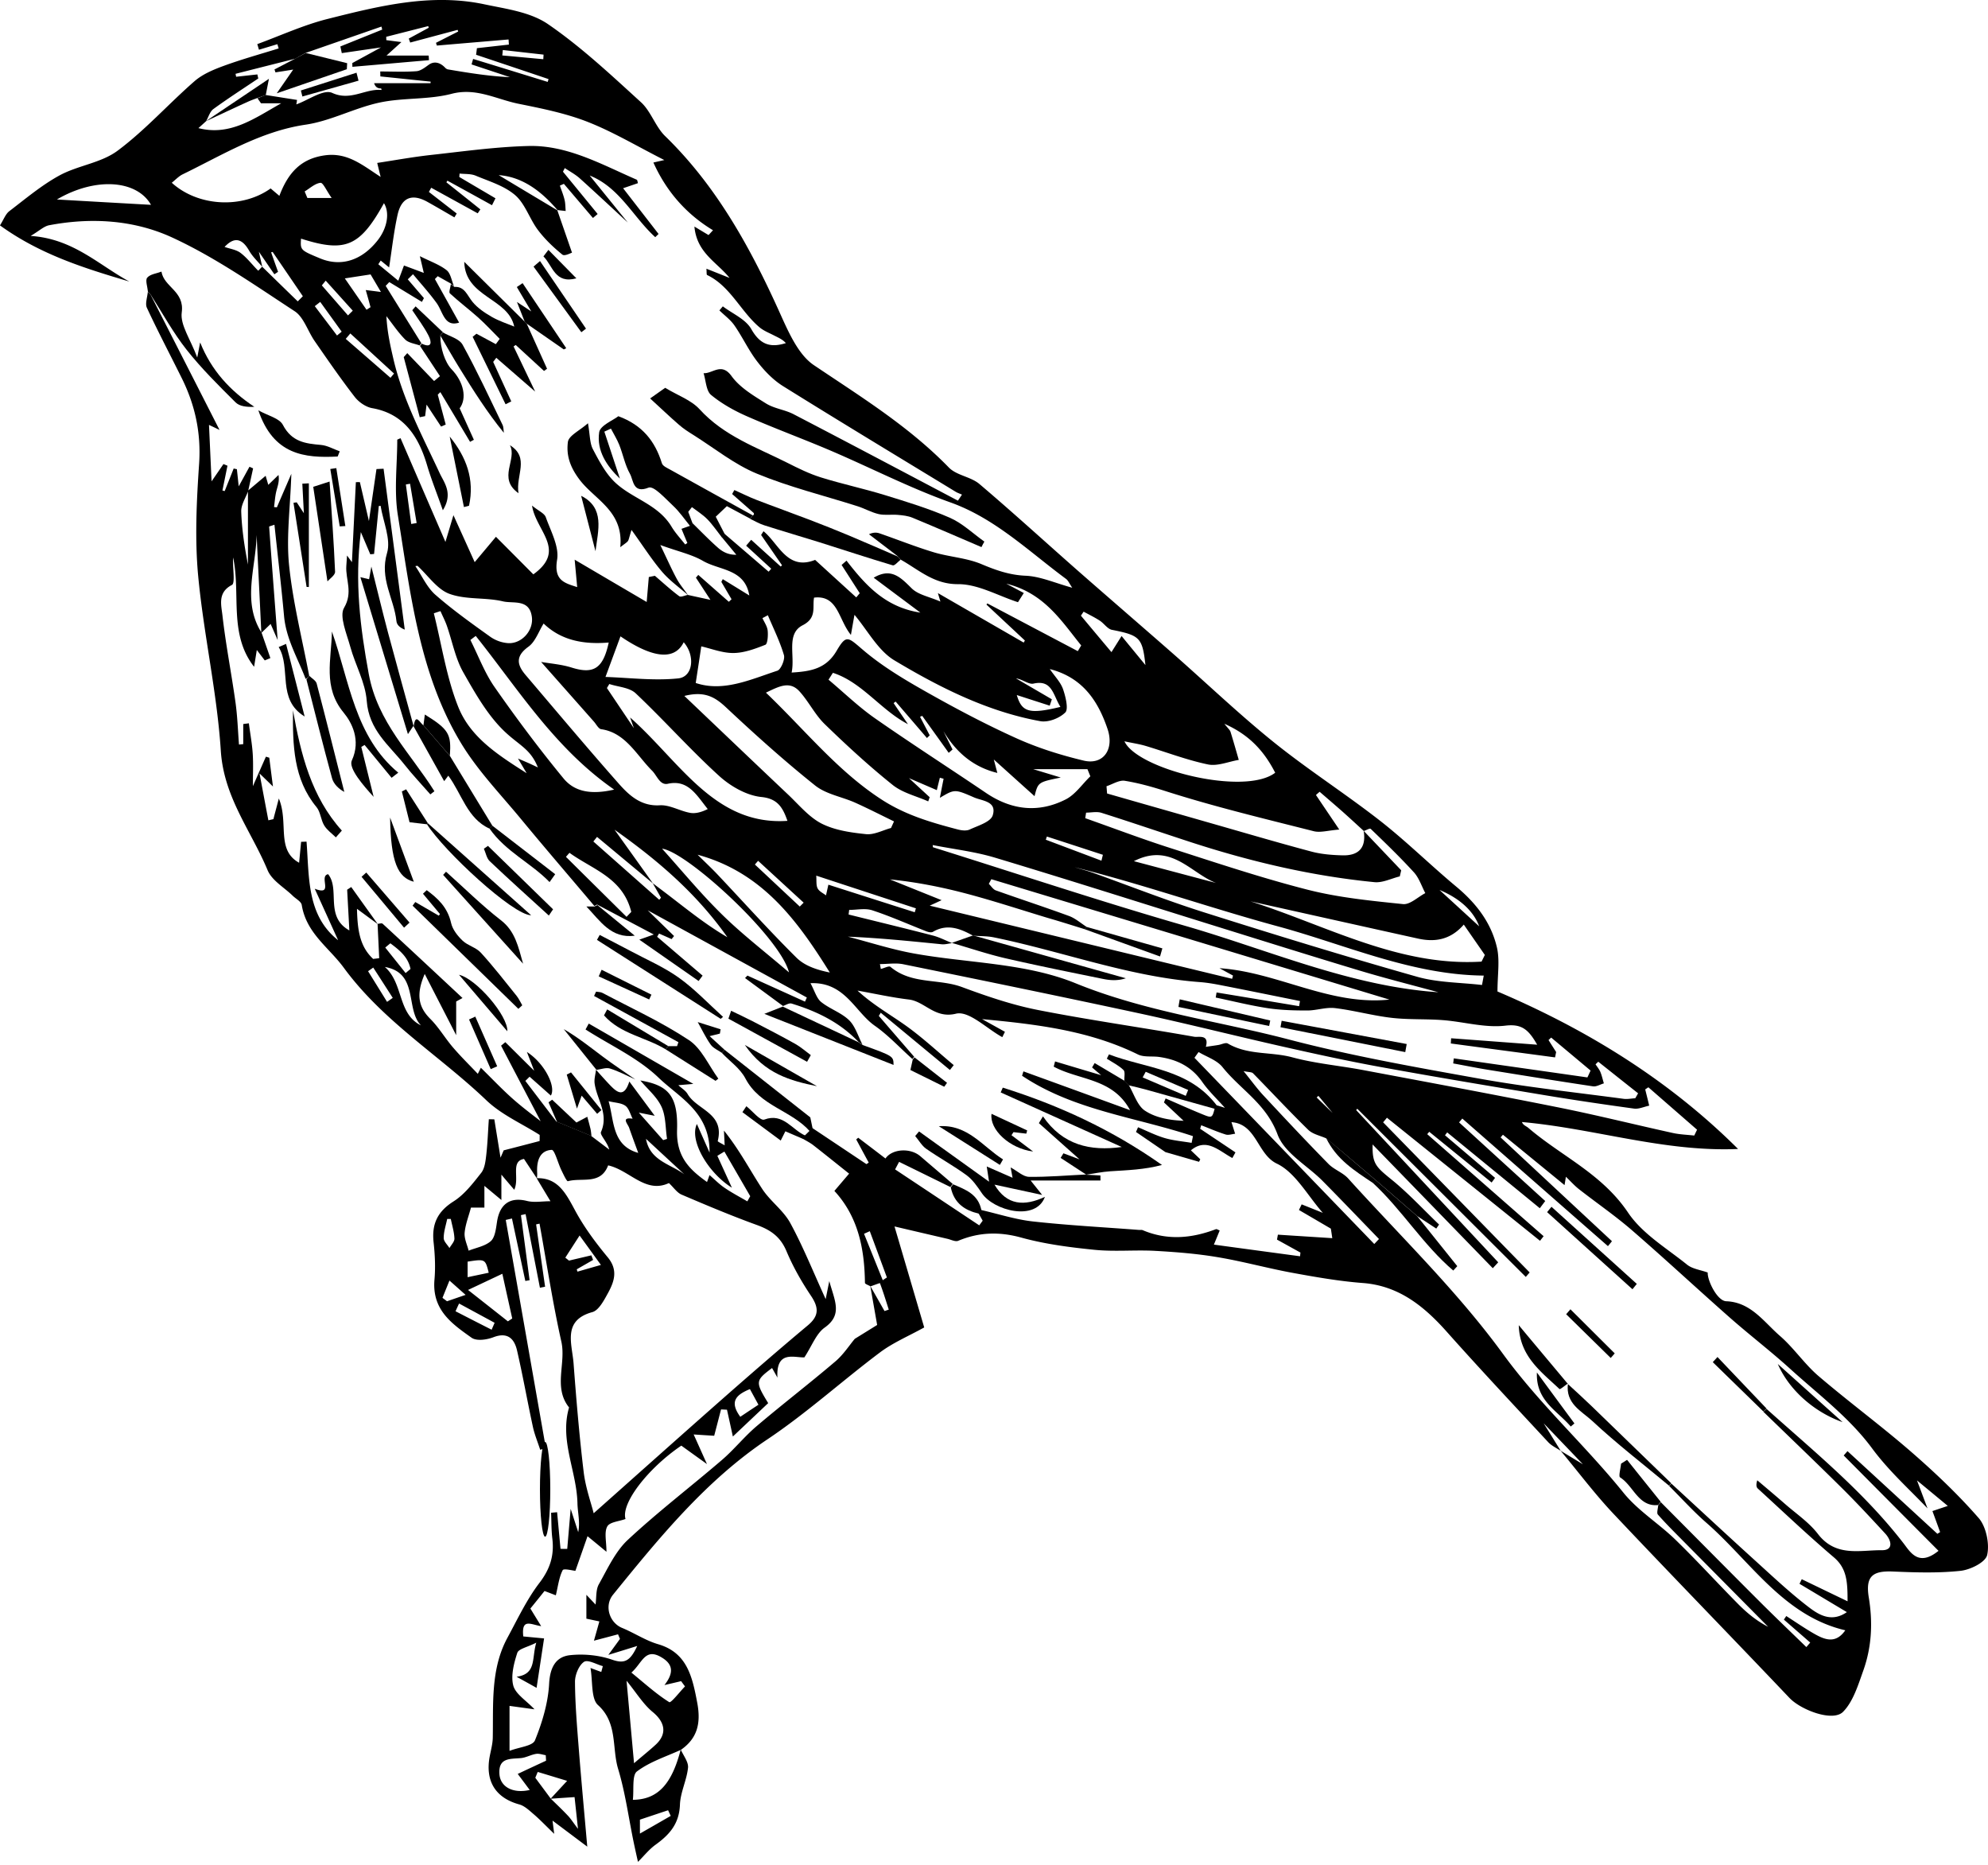 <?xml version="1.0" encoding="UTF-8"?> <svg xmlns="http://www.w3.org/2000/svg" width="290" height="272" fill="none"> <path fill="#000" d="M45.101 98.566c-1.017-5.37-2.374-10.7-2.93-16.12-.424-4.13.17-8.37.33-13.34-.848 1.96-1.48 3.42-2.11 4.89-.142-.01-.283-.03-.415-.04.104-.76.15-1.54.33-2.29.179-.73.48-1.42.32-2.39-.452.44-.904.88-1.489 1.44-.197-.67-.358-1.22-.386-1.32-.81.68-1.696 1.43-2.581 2.17v10.78c-.5-2.59-.896-5.16-.98-7.74-.029-.99.66-2.01 1.017-3.01.236-1.09.48-2.19.716-3.28-.179-.08-.348-.16-.527-.24-.51.92-1.008 1.84-1.574 2.86-.094-.91-.179-1.7-.264-2.5-.16-.03-.32-.07-.47-.1-.434 1.1-.877 2.2-1.31 3.29-.113-.03-.217-.06-.33-.08l.735-3.62c-.198-.08-.386-.16-.584-.24-.443.64-.876 1.28-1.734 2.52-.141-3.06-.254-5.57-.377-8.23.387.18.895.42 1.536.73-3.401-6.68-6.727-13.2-10.053-19.72l-.405-.43c-.066.79-.415 1.73-.141 2.33 1.62 3.48 3.41 6.88 5.116 10.32 1.922 3.89 2.807 7.94 2.506 12.44-.368 5.41-.64 10.92-.142 16.3.801 8.55 2.752 17 3.307 25.55.443 6.84 4.438 11.69 6.822 17.42.64 1.53 2.43 2.52 3.684 3.75.452.44 1.215.82 1.3 1.33.669 4.12 3.957 6.19 6.124 9.14 5.766 7.87 13.953 12.8 20.812 19.35 2.224 2.12 5.163 3.39 7.773 5.05 0 .3 0 .59-.01.89-1.601.42-3.212.84-5.238 1.36.104-.24-.085.2-.462 1.07-.348-2.17-.63-3.88-.904-5.59-.264-.01-.528-.01-.8-.02-.123 1.74-.18 3.49-.378 5.22-.103.9-.226 1.96-.735 2.6-1.196 1.52-2.45 3.16-4.013 4.15-2.3 1.45-3.241 3.24-2.93 6.02.197 1.79.282 3.64.122 5.43-.377 4.42 2.591 6.44 5.399 8.44.734.53 2.223.31 3.194-.06 1.978-.76 3.033.09 3.457 1.94.848 3.68 1.508 7.42 2.308 11.12.246 1.14.707 2.23 1.065 3.35.273-.08.556-.15.83-.23-1.951-11.1-3.901-22.2-5.852-33.29l.905-.21c.65 3.04 1.3 6.08 1.95 9.11.208-.04.415-.07.622-.11-.424-3.16-.839-6.33-1.262-9.49l.678-.15 2.091 10.74.754-.15c-.433-3.03-.876-6.06-1.31-9.09.17-.04.34-.07.5-.11 1.036 5.74 1.913 11.53 3.184 17.22.707 3.19-1.215 6.67 1.122 9.59-1.404 4.83 1.12 9.29 1.225 13.98.028 1.36.414 2.71.112 4.21l-1.102-3.4c-.207 2.44-.358 4.14-.5 5.84-.329 0-.65 0-.979-.01-.17-1.78-.33-3.56-.5-5.34-.291.03-.583.05-.876.08.057 1.26.029 2.52.18 3.77.3 2.48-.34 4.44-1.875 6.45-1.856 2.42-3.204 5.3-4.683 8.03-2.459 4.55-2.035 9.61-2.13 14.57-.018.88-.263 1.77-.433 2.65-.716 3.66.83 6.12 4.297 7.07.763.21 1.441.86 2.082 1.41.895.76 1.705 1.62 3.015 2.88-.151-1.18-.208-1.64-.245-1.93 1.498 1.12 3.08 2.31 5.069 3.8-.443-5.04-.877-9.69-1.244-14.35-.255-3.23-.528-6.46-.547-9.69-.009-1.01.566-2.41 1.31-2.91.565-.38 1.809.37 2.751.62-.075.28-.15.57-.226.85-.443-.16-.876-.32-1.573-.58.339 1.94.066 4.49 1.093 5.41 2.901 2.62 2.006 6.24 2.94 9.32 1.035 3.43 1.516 7.05 2.242 10.58.235 1.13.49 2.25.65 2.97.857-.85 1.62-1.82 2.562-2.5 1.997-1.44 3.458-3.02 3.561-5.85.067-1.8.99-3.56 1.178-5.38.085-.84-.678-1.77-1.064-2.66-1.291 5.01-3.307 7.3-6.982 7.34.17-1.47-.141-3.59.594-4.14 1.894-1.43 4.249-2.16 6.425-3.16 2.365-1.65 2.93-3.82 2.384-6.79-.726-3.88-1.489-7.38-5.728-8.61-1.819-.53-3.477-1.65-5.258-2.38-1.837-.76-2.628-3.21-1.31-4.84 6.784-8.36 13.568-16.67 22.537-22.67 5.71-3.82 10.892-8.53 16.422-12.68 1.884-1.41 4.098-2.34 6.435-3.63-1.31-4.46-2.704-9.2-4.334-14.73 3.062.72 5.38 1.26 7.707 1.8.537.12 1.168.47 1.592.29 3.024-1.26 5.973-1.35 9.177-.47 3.486.96 7.122 1.43 10.731 1.79 2.911.29 5.87-.01 8.8.15 3.052.17 6.105.41 9.12.92 3.674.61 7.292 1.62 10.957 2.29 3.392.62 6.812 1.22 10.241 1.48 5.145.39 8.828 3.28 12.201 7.07 4.862 5.46 9.855 10.78 14.821 16.13.499.54 1.215.86 1.837 1.28-.942-1.53-1.885-3.05-2.488-4.02 1.696 1.77 3.816 3.98 5.729 5.98-.942-.57-2.101-1.27-3.26-1.98 2.563 3.07 4.975 6.29 7.697 9.18 8.508 9.02 17.157 17.89 25.693 26.88 1.677 1.76 6.313 3.53 7.811 2.03 1.469-1.48 2.204-3.91 2.967-6.05 1.216-3.43 1.395-6.96.792-10.63-.509-3.11.565-3.91 3.505-3.79 3.288.14 6.604.25 9.873-.1 1.423-.15 3.656-1.24 3.892-2.32.367-1.63-.161-4.13-1.225-5.36-3.043-3.49-6.426-6.69-9.902-9.71-4.4-3.82-9.083-7.26-13.511-11.05-2.016-1.73-3.571-4.07-5.577-5.81-2.365-2.05-4.25-4.94-7.858-5.07-1.3-.05-2.751-3-2.695-4.19-1.083-.39-2.233-.52-3.015-1.15-2.986-2.41-6.51-4.48-8.611-7.6-3.825-5.68-9.704-8.21-14.519-12.33-.32-.28-.782-.39-.951-.87 10.637.95 20.756 4.4 31.524 3.93-10.373-10.34-22.498-17.61-35.095-22.97 0-2.42.358-4.51-.075-6.4-.858-3.71-3.1-6.53-5.945-8.9-3.75-3.12-7.255-6.59-11.09-9.59-5.068-3.96-10.486-7.42-15.498-11.45-5.069-4.08-9.799-8.61-14.707-12.92-4.607-4.04-9.252-8.04-13.859-12.08-4.796-4.22-9.516-8.54-14.387-12.67-1.281-1.09-3.326-1.24-4.475-2.42-5.879-6.04-12.851-10.32-19.692-14.93-2.402-1.62-3.853-5.19-5.2-8.15-4.249-9.36-9.177-18.15-16.488-25.25-1.413-1.37-2.082-3.63-3.524-4.94-4.38-3.99-8.743-8.09-13.576-11.4-2.591-1.77-6.087-2.21-9.243-2.88-7.8-1.66-15.385.24-22.904 2.13-3.495.88-6.84 2.42-10.25 3.67.084.27.16.55.245.82l2.685-.81c.066.21.122.42.188.62-2.676.83-5.38 1.58-8.008 2.54-1.498.55-3.072 1.2-4.268 2.24-3.797 3.31-7.208 7.15-11.212 10.13-2.412 1.8-5.757 2.14-8.46 3.6-2.61 1.42-4.956 3.4-7.35 5.23-.555.43-.838 1.26-1.356 2.07 5.87 4.25 12.352 6.26 18.872 8.19-4.438-2.39-8.207-6.26-14.397-6.65 1.291-.77 1.95-1.42 2.695-1.56 6.105-1.16 12.323-.79 17.891 1.76 6.275 2.88 12.088 6.96 17.94 10.79 1.309.86 1.902 2.9 2.901 4.34 1.903 2.75 3.806 5.51 5.841 8.14.603.78 1.64 1.49 2.563 1.65 4.57.81 6.736 4.04 8.008 8.36.603 2.03 1.395 4 2.29 6.53 1.526-2.47.198-4-.452-5.39-2.525-5.43-5.37-10.71-6.756-16.66-.452-1.95-.904-3.91-1.027-6.26.905 1.15 1.724 2.39 2.742 3.41.509.5 1.385.59 2.101.86.085-.1.17-.21.264-.31-1.734-2.79-3.477-5.58-5.21-8.38.179-.18.348-.37.527-.55 1.583.96 3.175 1.93 4.758 2.89.094-.18.198-.37.292-.55l-2.355-2.74.763-.75c1.15 1.39 2.374 2.73 3.439 4.2.942 1.3 1.13 3.55 3.288 2.86-1.159-2.09-2.346-4.22-3.533-6.35.141-.14.273-.28.415-.42.621.35 1.234.7 1.856 1.04.17.14.339.28.508.41-.339-.79-.49-1.87-1.064-2.32-1.046-.82-2.356-1.27-3.91-2.05.226.94.386 1.63.575 2.44-.962-.36-1.885-.71-2.893-1.08-.254.69-.462 1.25-.829 2.22-1.065-.88-1.988-1.64-2.911-2.4.113-.18.235-.36.348-.54.443.36.895.73 1.225 1 .396-2.55.678-5.12 1.225-7.63.565-2.59 2.13-3.19 4.4-1.91 1.31.73 2.6 1.49 3.9 2.24.113-.19.226-.37.34-.56-1.357-1.05-2.704-2.1-4.061-3.15.113-.2.226-.41.339-.61 2.261 1.24 4.522 2.49 6.784 3.73.131-.19.254-.38.386-.57-1.649-1.32-3.307-2.64-4.956-3.95.047-.08.094-.16.15-.24 2.168 1.19 4.335 2.38 6.502 3.58.17-.34.339-.67.508-1.01-1.761-1.04-3.523-2.07-5.276-3.11.01-.17.029-.33.038-.5.791.09 1.64.01 2.356.31 1.978.83 4.164 1.47 5.765 2.85 1.442 1.25 2.101 3.47 3.317 5.08 1.017 1.35 2.261 2.53 3.552 3.58.33.27 1.225-.23 1.413-.28-.773-2.24-1.46-4.21-2.139-6.18-2.92-1.75-5.85-3.5-8.555-5.13 3.42.24 6.19 2.3 8.574 5.1.396.04.792.09 1.197.13-.047-.54-.038-1.1-.16-1.62-.17-.71-.453-1.39-.688-2.08.198-.09.386-.17.584-.26l4.24 4.98.687-.58c-1.686-2.06-3.373-4.12-5.059-6.17.085-.18.18-.36.264-.53.725.49 1.526.91 2.176 1.49 2.431 2.19 4.824 4.43 7.02 6.46-1.659-2.05-3.543-4.37-5.56-6.86 4.353 1.72 6.37 6.1 9.563 8.99.16-.16.32-.31.48-.47l-5.171-6.67c.951-.32 1.554-.53 2.166-.74-.066-.21-.084-.46-.17-.5-5.115-2.22-10.118-5.07-15.808-4.92-4.758.12-9.507.79-14.246 1.31-2.62.29-5.229.77-7.81 1.16.084.36.292 1.2.499 2.04-2.676-1.73-4.852-3.62-8.188-3.14-3.429.49-5.304 2.51-6.585 5.9-.452-.38-.858-.72-1.272-1.08-4.155 2.98-10.59 2.66-14.425-.83.547-.43 1.018-.95 1.593-1.23 5.822-2.83 11.362-6.27 17.929-7.24 3.675-.54 7.151-2.45 10.816-3.23 3.439-.73 7.094-.39 10.477-1.27 3.59-.94 6.548.8 9.76 1.45 3.411.69 6.878 1.38 10.11 2.65 3.674 1.44 7.123 3.51 11.165 5.56-1.065.24-1.451.33-1.593.36 1.866 4.16 4.749 7.5 8.696 9.88-.216.23-.433.47-.65.7-.593-.35-1.187-.71-2.063-1.24.349 3.86 3.279 5.18 5.125 7.49-1.064-.42-2.129-.85-3.373-1.34.047.49 0 .87.104.92 3.373 1.61 4.89 5.3 7.622 7.61.613.52 1.395.82 2.111 1.19.621.32 1.271.58 1.752 1.13-2.346.74-3.797.15-5.041-2.04-.829-1.46-2.732-2.24-4.155-3.32l-.499.59c.744.73 1.621 1.36 2.205 2.21 1.187 1.71 2.082 3.67 3.354 5.3 1.046 1.36 2.318 2.66 3.731 3.54 8.357 5.21 16.78 10.29 25.184 15.41.282.17.603.27.914.41-.198.29-.396.59-.594.88-7.98-4.21-15.96-8.44-23.959-12.6-1.281-.67-2.827-.82-4.042-1.58-1.799-1.13-3.787-2.29-5.022-3.99-1.479-2.04-2.741-.34-4.079-.42.339 1.08.377 2.58 1.093 3.17 1.564 1.29 3.401 2.31 5.248 3.12 4.032 1.77 8.159 3.28 12.21 5.01 5.822 2.49 11.504 5.42 17.439 7.54 6.539 2.33 11.448 7.15 16.893 11.17.302.22.462.65.895 1.28-2.525-.69-4.654-1.66-6.812-1.75-2.327-.1-4.315-.8-6.425-1.69-2.186-.92-4.664-1.04-6.963-1.73-2.656-.8-5.247-1.84-7.876-2.75-.452-.16-.952-.17-1.573.12 1.394 1.07 2.788 2.13 4.183 3.2l.386.47c2.676 1.49 4.88 3.63 8.414 3.61 2.911-.02 5.831 1.69 8.752 2.63.283-.45.565-.89.848-1.34-.669-.36-1.338-.71-2.553-1.36 5.54 1.37 8.036 5.44 10.929 9.01-.17.28-.33.55-.499.83-4.4-2.32-8.791-4.64-13.191-6.96-.047.06-.094.11-.132.17 1.866 1.75 3.741 3.49 5.606 5.24-.056.1-.122.2-.179.3-4.258-2.46-8.517-4.91-12.512-7.22-.009-.03.123.41.368 1.24-1.64-.72-3.232-.98-4.202-1.94-1.611-1.6-2.996-3.05-5.531-1.54 2.148 1.61 4.231 3.16 6.812 5.09-5.172-.79-8.046-4.07-10.778-7.58-.236.21-.481.42-.716.63.885 1.37 1.762 2.75 2.647 4.12-.169.2-.339.41-.508.61-2.101-1.91-4.193-3.82-6.002-5.47-4.07 1.63-5.323-2.4-7.528-4.18-.113.18-.236.36-.349.55 1.018 1.47 2.036 2.95 3.053 4.42l-.198.18c-1.432-1.3-2.873-2.6-4.305-3.9-.245.29-.49.57-.735.86 1.224 1.12 2.44 2.24 3.665 3.36-.132.14-.255.29-.387.43-2.138-1.84-4.277-3.68-6.425-5.52-.141.15-.283.3-.434.45.716.87 1.433 1.73 2.149 2.6-1.122.03-1.97-.4-2.676-1.02-1.291-1.14-2.497-2.39-3.731-3.6l-.349.4c-.358.13-.716.25-1.243.44.273.67.565 1.37.857 2.07-.104.07-.217.14-.32.21-.67-.86-1.423-1.65-1.979-2.58-1.978-3.29-5.681-4.06-8.225-6.45-1.376-1.29-2.346-3.13-3.26-4.87-.461-.88-.414-2.06-.716-3.78-1.215 1.08-2.817 1.81-2.93 2.74-.235 1.88.255 3.55 1.658 5.43 2.214 2.98 6.51 4.6 5.983 9.91.669-.52.942-.67 1.112-.89.141-.2.17-.49.527-1.63 1.687 2.33 2.95 4.33 4.457 6.1 1.102 1.29 2.515 2.28 3.787 3.41-.546-.79-1.177-1.52-1.64-2.37-.772-1.43-1.431-2.93-2.402-4.94 2.638.96 4.56 1.36 6.209 2.31 2.44 1.42 6.115 1.14 6.774 5.05-1.253-.77-2.562-1.58-3.872-2.38-.066.13-.141.26-.207.4.499.84.989 1.69 1.488 2.53-.132.12-.263.25-.395.37l-4.457-3.92c-.113.13-.226.27-.348.4.744 1.13 1.479 2.26 2.119 3.24-1.14-.25-2.214-.48-3.297-.72-.434.07-1.008.37-1.263.18-1.234-.92-2.374-1.97-3.542-2.97l-.886.18c-.103 1.25-.216 2.51-.31 3.64-3.157-1.85-6.85-4.02-10.506-6.17.104 1.11.236 2.56.368 4-1.837-.6-3.44-.95-2.93-4 .32-1.91-.924-4.16-1.65-6.19-.197-.57-1.017-.89-2.006-1.7.547 3.69 5.126 6.47.189 10.03-1.8-1.81-3.75-3.77-5.456-5.48-.668.8-1.648 1.97-3.1 3.7-1.092-2.42-2.081-4.6-3.099-6.85-.32 1.06-.612 2.05-1.168 3.9-2.365-5.46-4.457-10.29-6.548-15.13l-.48.21c0 3.69-.49 7.47.093 11.06 1.847 11.47 3.138 23.22 9.262 33.29 2.412 3.96 5.681 7.34 8.64 10.92 3.542 4.29 7.17 8.5 10.759 12.75.132-.07.273-.14.396-.21 2.572 1.36 5.134 2.71 8.272 4.37-1.093.39-1.489.53-2.11.75 2.967 2.07 5.813 4.05 8.648 6.03.198-.26.387-.52.585-.78-2.215-1.89-4.42-3.78-6.633-5.67.094-.16.188-.32.282-.47.613.27 1.225.54 1.828.81.123-.15.236-.3.358-.45l-3.844-3.75c8.027 4.4 15.621 8.56 23.215 12.72-.094.2-.179.4-.273.6-2.798-1.27-5.597-2.53-8.395-3.8-.113.12-.235.24-.349.36l5.531 4.07-.057.03c.443-.14.943-.49 1.31-.38 3.637 1.11 7.029 2.72 9.77 5.6.189.13.377.26.575.39-.631-1.21-1.046-2.68-1.95-3.56-1.159-1.12-2.817-1.64-4.08-2.66-.659-.53-.933-1.59-1.554-2.74 5.031-.21 6.472 4.17 9.384 6.21 1.969 1.38 3.664 3.22 5.483 4.85.085-.11.169-.21.264-.32-1.724-1.99-3.449-3.98-5.163-5.97.094-.15.188-.31.282-.46 3.364 2.78 6.727 5.57 10.091 8.35l.556-.71c-2.252-1.88-4.41-3.89-6.765-5.6-2.346-1.7-4.899-3.09-7.274-5.27 2.488.44 4.975 1 7.481 1.3 2.356.28 3.788 2.83 6.878 2.07 1.903-.47 4.485 2.18 6.765 3.42.132-.26.254-.52.386-.78-1.112-.62-2.223-1.23-3.335-1.85 7.801.74 15.527 1.62 22.725 5.15.895.44 2.082.22 3.118.37 2.516.36 4.673 1.35 6.266 3.63.942 1.35 2.157 2.49 3.316 3.79-.415-.13-.791-.25-1.168-.36l-.321.43c-.367 1.41-.386 1.45-1.818.86-1.79-.73-3.561-1.53-5.342-2.3-.085.19-.16.38-.245.58.952.89 1.913 1.78 2.864 2.68-2.007-.08-4.042-.42-5.643-1.48-1.103-.73-1.602-2.47-2.375-3.76-.216-.21-.433-.42-.659-.63l-4.296-2.55c-.123.21-.245.42-.377.64.386.33.763.66 1.328 1.13-2.346-.7-4.532-1.35-6.727-2.01l-.198.76c3.731 2.02 8.602 1.65 11.137 6.35-5.182-1.89-10.374-3.78-15.555-5.66l-.198.64c7.584 5.07 16.563 6.02 24.929 8.81l-.198.98c-1.319-.23-2.666-.33-3.947-.71-1.319-.39-2.572-1.03-3.863-1.57-.104.23-.198.46-.302.69 1.319.9 2.629 1.8 4.297 2.94 1.337.38 3.118.9 4.899 1.41.066-.12.122-.24.179-.37l-1.366-1.3c2.28-1.9 4.098.08 6.048 1.12.151-.27.302-.55.453-.82-1.715-1.15-3.439-2.3-5.154-3.45.057-.17.104-.34.16-.51 1.187.46 2.356.97 3.562 1.35.414.13.923-.06 1.385-.11-.142-.43-.274-.86-.537-1.69 3.674.27 3.759 4.69 6.623 6.05 2.694 1.28 4.494 4.68 6.708 7.18-1.008-.41-2.044-.82-3.09-1.24-.132.27-.264.55-.396.82 1.545.9 3.1 1.81 4.654 2.72.066.41.17 1.12.208 1.39-2.45-.16-5.192-.33-7.933-.51-.047.24-.085.48-.132.72l3.42 1.89-.057.54c-4.089-.55-8.178-1.1-12.568-1.7.424-1.02.631-1.54.848-2.06-.264-.1-.434-.24-.556-.19-3.552 1.35-7.104 1.66-10.684.14-.151-.06-.339-.02-.509-.03-5.172-.4-10.364-.67-15.517-1.24-2.544-.28-5.031-1.1-7.547-1.67-.122.16-.254.31-.377.47.198.36.405.72.613 1.09l-.5.68c-4.089-2.72-8.178-5.44-12.276-8.16.198-.37.386-.73.584-1.1 2.497 1.22 4.993 2.45 7.481 3.67l.339-.45c-1.574-1.35-3.147-2.69-4.72-4.04-1.461-1.26-4.118-1.09-5.088.33-1.319-1.01-2.647-2.02-3.976-3.03l-.292.25c.612 1.13 1.215 2.26 1.828 3.38-.113.07-.226.15-.339.22l-7.924-5.29c-.132.15-.254.3-.386.45-.207.21-.424.42-.641.63-.132.16-.264.31-.386.47.509.31 1.055.58 1.536.94 1.705 1.33 3.391 2.69 5.276 4.19-1.008 1.18-1.498 1.76-2.148 2.52 3.448 3.73 4.399 8.4 4.456 13.41 0 .17.537.34.82.51.48-.17 1.356-.5 1.366-.47.48 1.27.876 2.57 1.29 3.86l-.621.21c-.688-1.22-1.385-2.44-2.073-3.65.32 1.83.641 3.65.999 5.68-.773.48-1.932 1.2-3.26 2.02-.782.92-1.658 2.3-2.827 3.29-3.778 3.22-7.716 6.24-11.494 9.45-1.781 1.51-3.279 3.4-5.05 4.92-4.56 3.92-9.337 7.56-13.737 11.66-1.818 1.69-2.967 4.23-4.24 6.5-.442.8-.33 1.95-.47 2.94l-1.338-1.42v3.48c.301.06.989.21 1.893.4-.263.95-.49 1.75-.791 2.81 1.281-.34 2.402-.63 3.514-.93l.283.67c-.424.59-.848 1.17-1.696 2.33 1.573-.48 2.61-.8 4.211-1.3-1.036 2.25-1.874 2.62-3.665 2-1.912-.66-4.098-.87-6.105-.66-2.035.21-2.949 1.68-3.08 4.18-.151 2.8-1.009 5.64-2.064 8.24-.34.84-2.242.97-3.712 1.54v-6.56l3.646.5c-1.262-1.33-2.77-2.23-3.1-3.47-.377-1.43.095-3.25.585-4.76.197-.6 1.432-.81 2.77-1.49-.688 2.3.065 4.57-2.874 4.97.96.53 1.922 1.06 2.92 1.62.406-2.68.745-4.9 1.094-7.21-1.027-.1-2.026-.19-3.034-.29-.292-2.73 1.102-1.72 2.61-1.5-.49-.8-.99-1.61-1.574-2.57.678-.83 1.385-1.71 2.063-2.56.81.31 1.48.57 1.65.63.329-1.37.47-2.62.998-3.66.141-.29 1.413.05 1.856.09.5-1.42 1.074-3.05 1.771-5.05 1.253 1.03 1.856 1.53 2.76 2.27 0-1.5-.348-2.83.114-3.68.358-.67 1.705-.74 2.666-1.1-.688-2.27 3.26-7.39 8.14-10.7 1.065.77 2.139 1.54 3.741 2.69-.914-2.03-1.423-3.18-1.941-4.32 1.055.07 2.12.14 2.996.19.264-1.01.631-2.42.999-3.84.292.01.574.03.866.04.264 1.19.528 2.39.858 3.91l5.153-4.87c-1.903-3.12-1.884-3.28.566-5.12.264.47.527.93.782 1.4-.217-4.01 2.43-2.9 3.929-2.95 1.083-1.64 1.724-3.47 2.967-4.35 2.648-1.89 1.461-3.88.669-6.78-.254 1.26-.358 1.78-.527 2.63-1.8-3.93-3.279-7.63-5.154-11.08-1.018-1.87-2.911-3.18-4.089-4.97-1.809-2.77-3.354-5.75-5.596-8.53.028.64.066 1.28.103 2.15-.405-.25-1.036-.53-1.008-.63 1.027-4.1-3.043-4.51-4.4-6.86-.292-.5-.857-.82-1.347-1.28.565-.05 1.017-.09 2.186-.19-5.503-3.17-10.373-5.99-15.254-8.8-.16.29-.31.57-.47.86 3.598 2.31 7.621 4.12 10.683 7.06 3.006 2.88 7.49 5.02 7.406 10.89l-1.847-4.16c-1.14 2.36 1.602 7.11 5.107 9.29-.717-1.58-1.423-3.11-2.12-4.65.339-.21.678-.41 1.027-.62 1.253 2.17 2.515 4.34 3.768 6.51l-.424.75c-1.111-.65-2.261-1.25-3.326-1.98-.782-.53-1.46-1.23-2.185-1.85-.113.3-.217.6-.368 1.01-2.497-1.79-4.494-3.62-4.371-7.58.16-5.04-1.31-6.53-5.352-7.23 1.055 1.27 2.412 2.38 3.09 3.85.632 1.36.556 3.1.801 4.67l-.565.18c-1.074-1.21-2.139-2.42-3.552-4.01.999.2 1.423.29 2.318.46-1.357-1.84-2.44-3.3-3.703-5-.773 2.44-1.8 1.58-2.817.53-.697-.73-1.366-1.49-2.044-2.24-.076.68-.293 1.37-.198 2.02.33 2.33 2.091 4.41.923 7.06-.18.42.942 1.48 1.206 2.56-.895-.68-1.8-1.36-2.695-2.04l-5.03-2.07a2441.12 2441.12 0 0 1-4.514-5.91c.208-.2.415-.41.622-.61l3.1 2.75c.791-1.32-.942-4.74-3.496-6.36.368.95.632 1.62 1.065 2.74-1.602-1.58-2.902-2.88-4.212-4.17l-.621.51c2.035 3.89 4.07 7.77 5.775 11.02-.885-.7-2.534-1.91-4.06-3.26-1.612-1.43-3.11-3.02-4.664-4.54-.076.16-.245.5-.443.89-1.234-1.3-2.487-2.53-3.627-3.86-1.15-1.34-2.064-2.92-3.298-4.15-1.705-1.7-2.139-3.51-.82-6.56 1.593 3.11 2.94 5.71 4.589 8.93v-4.91c.31-.17.612-.34.923-.51-3.882-3.62-7.754-7.24-11.645-10.83-.141-.13-.49 0-.744.01.075 1.67.16 3.34.235 5.01-.292.04-.584.07-.876.11-1.997-1.84-2.29-4.31-2.365-7.31 1.253.92 2.139 1.58 3.034 2.23-1.29-1.8-2.582-3.6-3.872-5.41l-.594.39c.094 1.81.198 3.62.32 5.94-3.636-2.02-1.31-6-3.1-8.2-1.422.28.924 3.24-1.95 2.12 1.282 2.82 2.346 5.16 3.411 7.51-4.588-3.63-4.202-9.15-4.607-14.38l-.792.03c-.103 1.05-.197 2.09-.292 3.05-3.4-1.88-1.479-5.82-2.958-9.37-.386 1.48-.593 2.24-.791 3.01-.245.06-.49.11-.735.17-.386-2.02-.763-4.04-1.291-6.84.923.9 1.253 1.21 1.96 1.91-.217-1.68-.377-2.94-.537-4.2-.16-.05-.32-.1-.49-.15-.594 1.33-1.178 2.67-1.903 4.3 0-1.69.075-3.2-.02-4.7-.093-1.5-.376-2.98-.565-4.47-.273.04-.546.07-.82.11v2.93l-.621.06c-.16-2.07-.226-4.16-.518-6.21-.594-4.24-1.423-8.44-1.903-12.69-.17-1.47-.707-3.3 1.394-4.38.509-.26.075-2.6.17-4 1.14 5.27-.679 11.17 3.062 15.94.122-.77.254-1.55.395-2.45.405.53.782 1.02 1.16 1.52.272-.11.546-.23.819-.34-.424-1.23-.858-2.47-1.282-3.7-2.892-4.57-.81-9.49-.725-14.27.226 4.77.462 9.53.688 14.3.48-.46.951-.92 1.357-1.31.197.46.555 1.26 1.026 2.35-.442-5.77-.857-11.16-1.243-16.54 0-.04.282-.11.772-.28.48 4.5.999 8.91 1.404 13.34.311 3.36 2.007 6.14 3.147 9.15.245-.12.386-.29.518-.46Zm35.218 163.79c1.074-.08 2.148-.15 3.495-.24.16 1.45.311 2.85.5 4.63-.716-.94-1.055-1.49-1.489-1.94-.8-.85-1.649-1.65-2.478-2.46-.753-1.02-1.507-2.03-2.26-3.05.122-.28.235-.57.357-.85 1.432.43 2.864.87 4.287 1.3-.951 1.03-1.686 1.82-2.412 2.61ZM38.242 38.896c-.197.2-.565.6-.575.59-.857-.85-1.61-1.86-2.553-2.58-.631-.49-1.526-.6-2.355-.89 1.262-1.34 2.43-1.46 3.58.54.5.88 1.272 1.59 1.922 2.37-.15-.65-.292-1.3-.5-2.21.896 1.3 1.574 2.3 2.262 3.29l.537-.36c-.34-.95-.678-1.89-1.008-2.84l.217-.06c1.47 2.15 2.94 4.31 4.409 6.46-.245.25-.5.5-.744.75-1.734-1.68-3.467-3.37-5.192-5.06Zm162.73 133.48c1.922 1.66 3.835 3.32 5.757 4.99.932.61 1.865 1.22 2.788 1.83.132-.2.274-.39.406-.59-2.309-2.21-4.485-4.58-6.944-6.57-2.309-1.87-2.808-2.34-2.751-5.11 5.907 6.08 11.72 12.06 17.533 18.05.264-.29.528-.57.792-.86l-20.718-22.2c.056-.07.103-.14.16-.2l24.581 24.53c.188-.22.377-.44.565-.65-7.123-7.3-14.245-14.6-21.378-21.9.189-.22.377-.45.556-.67 7.443 5.98 14.886 11.96 22.329 17.95.179-.22.349-.44.528-.67-5.662-4.96-11.315-9.92-16.978-14.88.095-.12.198-.23.292-.35 3.034 2.46 6.068 4.93 9.102 7.4.169-.23.339-.45.499-.68-2.431-2.07-4.862-4.14-7.302-6.21.104-.14.217-.28.321-.42 4.503 3.69 9.007 7.37 13.51 11.06l.792-1.05c-4.193-3.82-8.386-7.65-12.569-11.47l.471-.56c7.085 6.2 14.161 12.41 21.246 18.61.198-.24.396-.48.584-.72-5.417-5.05-10.835-10.09-16.243-15.14l.339-.39c2.987 2.44 5.974 4.88 8.989 7.35.066-.41.132-.79.197-1.22.679.65 1.244 1.29 1.904 1.81 2.581 2.02 5.285 3.87 7.763 6.02 4.814 4.17 9.488 8.52 14.264 12.73 2.874 2.53 5.908 4.85 8.744 7.42 4.117 3.74 8.677 7.15 11.965 11.6 2.459 3.33 5.37 5.91 8.112 8.79-.481-1.27-.952-2.54-1.536-4.08 1.706 1.41 3.288 2.72 4.494 3.72-.753.25-1.498.5-2.242.75.377 1.02.754 2.05 1.121 3.07-.132.08-.264.16-.396.25l-13.114-12.06c-.189.21-.368.42-.556.63 4.569 4.6 9.139 9.2 13.831 13.91-2.893 2.34-4.08.24-5.088-1.08-5.823-7.54-13.068-13.41-20.002-19.63-.151.14-.302.29-.452.43 3.815 3.7 7.659 7.37 11.438 11.11 2.167 2.15 4.258 4.4 6.331 6.65.914 1 1.253 2.45-.499 2.43-3.204-.03-6.699 1.03-9.309-2.36-1.319-1.72-3.194-2.97-4.833-4.41-1.329-1.16-2.676-2.29-4.023-3.43-.208.67-.132 1.02.084 1.21 3.675 3.36 7.293 6.8 11.08 10.02 1.932 1.64 2.007 3.63 2.007 6.42-2.497-1.2-4.588-2.21-6.68-3.22-.113.22-.217.45-.33.67 2.262 1.35 4.513 2.7 6.906 4.13-2.195 1.52-4.023.45-5.539-.71-2.686-2.05-5.182-4.4-7.707-6.69-4.136-3.75-8.235-7.56-12.343-11.34-.113.11-.226.23-.329.34 1.799 1.79 3.504 3.69 5.408 5.35 6.435 5.61 11.258 13.59 20.284 15.7-1.385 1.99-2.949 1.4-4.475.54-1.413-.8-2.76-1.74-4.136-2.62l-.349.52c1.282 1.12 2.563 2.23 3.844 3.35l-.565.66c-2.28-2.22-4.579-4.41-6.831-6.66-4.814-4.81-9.6-9.65-14.405-14.48l-.377.46c-.028.46-.245 1.12-.047 1.35 1.215 1.38 2.525 2.67 3.816 3.98l12.266 12.39c-1.658-.85-3.062-2-4.343-3.29-3.09-3.12-6.049-6.38-9.195-9.43-2.45-2.38-5.446-4.21-7.575-6.85-5.625-6.96-12.211-12.88-17.562-20.23-6.708-9.2-14.943-17.14-22.574-25.58-.792-.88-2.045-1.28-2.883-2.13-3.222-3.28-6.369-6.64-9.507-10.01-.932-1-1.733-2.12-2.883-3.53.773.17 1.187.12 1.385.32 2.685 2.74 5.305 5.56 8.046 8.24.669.65 1.743.85 2.629 1.25 2.506 2.08 5.003 4.21 7.509 6.34Zm-105.757-43.56c.405.71.8 1.41 1.206 2.12l-.255.3c-3.203-2.83-6.406-5.67-9.61-8.5.18-.22.358-.45.537-.67 2.723 2.26 5.436 4.53 8.16 6.79-1.734-2.43-3.468-4.86-5.607-7.84 6.492 4.58 12.032 9.41 16.46 15.68-2.723-1.58-5.201-3.52-7.688-5.44-1.065-.83-2.139-1.63-3.203-2.44Zm103.712-7.63c.424 2.61-.885 3.63-3.099 3.57-1.517-.04-3.072-.16-4.532-.55-4.956-1.32-9.893-2.78-14.83-4.19-4.993-1.43-9.986-2.85-14.97-4.28l-.085-1.06c.895-.29 1.846-.93 2.685-.79 1.96.32 3.891.85 5.822 1.47 7.151 2.29 14.463 4.04 21.727 5.88.961.24 2.054-.11 3.721-.24-1.423-2.11-2.412-3.57-3.401-5.04.179-.16.358-.32.537-.47 1.093.94 2.186 1.88 3.269 2.83 1.065.95 2.12 1.92 3.175 2.89.349-.11.877-.44 1.008-.31 2.149 2.07 4.297 4.14 6.313 6.35.735.81 1.112 2 1.649 3.02-1.093.57-2.233 1.71-3.26 1.6-4.645-.48-9.346-.94-13.878-2.09-6.774-1.73-13.426-3.96-20.096-6.1-4.155-1.33-8.254-2.89-12.371-4.34.038-.27.085-.54.123-.81.753 0 1.554-.19 2.251.03 4.391 1.39 8.744 2.88 13.125 4.31 8.724 2.83 17.599 4.91 26.681 5.8 1.197.12 2.469-.54 3.703-.84.066-.3.141-.6.207-.89l-5.474-5.75ZM44.593 7.716l11.051-3.84.113.44-6.105 2.46c.066.32.141.65.207.97 1.715-.25 3.43-.5 5.719-.83-1.705.93-2.949 1.61-4.183 2.28 0 .18.01.36.01.55 3.72-.32 7.452-.65 11.173-.97-.019-.22-.028-.45-.047-.67H56.38c.716-.65 1.385-1.25 2.176-1.97-.914-.11-1.564-.2-2.204-.28 0-.16-.01-.32-.01-.49 2.045-.52 4.09-1.04 6.124-1.56.028.08.047.16.075.24-.97.53-1.94 1.06-2.91 1.58.065.19.14.39.206.58 2.309-.62 4.608-1.23 6.916-1.85l.085.24c-1.084.55-2.158 1.1-3.241 1.65.047.13.085.26.132.4 3.486-.3 6.972-.59 10.458-.89.018.25.028.5.047.75-1.555.17-3.11.35-4.664.52-.038.32-.075.64-.122.96 3.523 1.18 7.047 2.36 10.57 3.55-.037.14-.084.27-.122.41-3.627-1.12-7.254-2.24-10.882-3.35-.075.27-.15.53-.226.8 1.865.62 3.74 1.24 5.606 1.86-3.09-.14-6.068-.63-9.035-1.13-.142-.02-.292-.12-.396-.22-.81-.87-1.687-.99-2.422-.46-.555.4-1.187.9-1.808.94-1.753.13-3.515.04-5.267.04.01.24.01.48.019.72 2.44.25 4.89.51 7.33.76 0 .08-.01.16-.01.23H54.57c.226.61.5.68.772.75.085.02.18-.01.255.03.047.02.047.14.066.21-2.374-.24-4.494 1.66-7.189.43-1.281-.59-3.467 1.04-5.248 1.67.038-.22.076-.43.104-.65l-4.57-.72c-.395.16-.8.32-1.196.48.17.24.34.48.509.73h2.949c-3.854 2.16-7.406 4.82-12.079 3.62.377-.33.744-.67 1.121-1.01.349-.61.566-1.42 1.074-1.78 2.13-1.55 4.353-2.98 6.539-4.45-.047-.2-.094-.39-.132-.59-1.036.11-2.063.23-3.1.34l-.084-.43c2.91-.74 5.832-1.48 8.743-2.21.49-.29.99-.57 1.489-.84Zm113.652 127.82c.094-.11.179-.23.273-.34-.848-.54-1.639-1.25-2.562-1.59-3.543-1.3-7.133-2.47-10.694-3.74-.396-.14-.678-.63-1.017-.95.122-.23.245-.45.367-.68 19.352 5.85 38.713 11.7 58.065 17.56-8.705.91-16.308-4.01-24.788-4.58l1.979 1.08c-.047.16-.085.31-.132.47-14.557-3.52-29.104-7.04-44.112-10.67.81-.37 1.093-.5 1.733-.8l-7.537-3.03c3.863.39 7.603 1.13 11.287 2.11 3.938 1.05 7.829 2.33 11.739 3.51 1.809.52 3.6 1.09 5.399 1.65Zm-19.352 2.02c-.933-.37-1.837-.85-2.798-1.1-4.098-1.06-8.206-2.05-12.305-3.07.029-.22.057-.45.085-.67 1.131 0 2.337-.28 3.373.06 2.657.87 5.238 2.03 7.848 3.05.302.12.745.23.99.09 2.091-1.23 3.985-.48 5.86.56 1.017.08 2.063.04 3.062.25 10.043 2.06 19.766 5.76 30.055 6.52 1.017.08 2.025.25 3.033.45 3.854.75 7.698 1.54 11.542 2.31-.047.25-.085.5-.132.75-4.014-.67-8.027-1.34-12.041-2-.038.25-.085.5-.122.74 2.525.53 5.031 1.16 7.575 1.55 1.903.29 3.844.34 5.775.34 1.347 0 2.713-.5 4.032-.35 2.77.33 5.503 1.1 8.273 1.42 2.496.29 5.031.14 7.537.34 3.034.24 6.105 1.15 9.063.8 2.365-.28 3.355.53 4.636 2.78-4.485-.34-8.517-.64-12.55-.94-.018.25-.028.51-.047.76 5.069.68 10.138 1.35 15.207 2.03.056-.26.103-.52.16-.78-.368-.58-.744-1.16-1.112-1.75.132-.12.254-.24.386-.36l5.748 4.81c-.151.33-.302.67-.462 1-6.501-.93-12.992-1.85-19.493-2.78l-.085.74c1.658.3 3.307.64 4.974.91 5.135.83 10.27 1.66 15.414 2.43.499.08 1.065-.28 1.592-.43-.169-.56-.292-1.13-.508-1.66-.17-.4-.462-.75-.707-1.12.132-.13.264-.25.396-.38 1.941 1.54 3.872 3.08 5.813 4.61-.142.24-.273.48-.415.72-.574.03-1.159.16-1.724.08-7.01-.94-14.047-1.69-21.01-2.94-9.318-1.67-18.664-3.32-27.831-5.72-10.355-2.71-20.945-4.06-31.101-8.2-7.34-2.99-15.772-2.91-23.686-4.36-3.203-.59-6.341-1.61-9.506-2.43 4.626.19 9.157.66 13.689 1.11.5.05 1.008-.11 1.517-.17Zm-60.609 34.29c.556.93 1.112 1.86 2.016 3.36-1.234 0-2.383.22-3.42-.04-2.468-.62-4.004.43-4.39 3.12-.142.96-.292 2.21-.895 2.74-.858.75-2.13.95-3.232 1.39-.217-.87-.66-1.77-.584-2.61.113-1.23.594-2.43.923-3.67h1.96v-3.17c.98.81 1.507 1.25 2.478 2.06v-3.7c.8.95 1.31 1.54 1.875 2.21.8-1.71-.575-4.15 1.422-4.5.754 1.14 1.32 2 1.894 2.85.01-.27.047-.55.028-.82-.094-1.71.358-3.26 2.12-3.35.424-.02.914 1.94 1.413 2.96.283.58.773 1.65.952 1.61 2.063-.57 4.767.59 5.87-2.31 3.137.7 5.455 4.18 8.865 2.58.707.66 1.188 1.41 1.857 1.69 3.627 1.55 7.264 3.08 10.957 4.42 1.96.71 3.42 1.66 4.324 3.8.961 2.29 2.214 4.49 3.59 6.54 1.168 1.74 1.168 2.94-.471 4.31-4.08 3.41-8.112 6.91-12.116 10.43-6.52 5.74-13.002 11.54-19.117 16.97-.386-1.54-1.187-3.74-1.46-6.02-.631-5.25-1.074-10.53-1.47-15.8-.216-2.89-1.677-6.31 2.742-7.52.942-.26 1.705-1.74 2.299-2.82.904-1.67 1.47-3.33-.066-5.18-1.79-2.16-3.505-4.47-4.834-6.97-1.31-2.43-2.487-4.65-5.53-4.56Zm50.208-30.52c-.047-.24-.085-.47-.132-.71 1.149 0 2.327-.2 3.429.03 11.447 2.33 22.904 4.68 34.323 7.14 7 1.51 13.953 3.27 20.944 4.85 4.739 1.07 9.488 2.11 14.265 2.98 8.046 1.47 16.12 2.81 24.185 4.15 4.277.71 8.573 1.34 12.87 1.93.678.09 1.404-.26 2.204-.43-.245-1.02-.414-1.69-.584-2.37.151-.1.311-.21.462-.31l7.104 6.19c-.142.28-.273.57-.415.85-1.046-.12-2.12-.15-3.147-.38-5.587-1.23-11.145-2.62-16.742-3.74-9.45-1.89-18.928-3.65-28.406-5.43-3.439-.65-6.962-.95-10.335-1.86-3.109-.84-6.464-.29-9.403-2.01-.33-.19-.923.14-1.395.21-.603.1-1.215.18-1.818.27.537-1.88-1.083-1.36-1.696-1.47-7.603-1.35-15.253-2.42-22.828-3.91-3.75-.74-7.443-2-11.052-3.34-3.41-1.26-7.339-.35-10.42-2.94-.217-.2-.914.19-1.413.3Zm-13.012-43.23c.528-2.5-.838-5.65 1.612-6.9 2.101-1.08 1.394-2.61 1.658-4.03 3.505-.41 3.533 3.19 5.379 5.44.245-1.42.415-2.36.519-2.93 1.875 2.21 3.429 5.21 5.822 6.64 6.661 3.99 13.624 7.48 21.274 8.87 1.159.21 2.789-.41 3.656-1.27.49-.48.047-2.31-.33-3.4-.358-1.02-1.187-1.84-1.931-2.93 4.692 1.21 6.99 4.5 8.422 8.73 1.009 2.96-.593 5.31-3.486 4.62-3.307-.79-6.604-1.82-9.723-3.22-4.465-2.01-8.837-4.32-13.124-6.74-3.222-1.82-6.463-3.74-9.299-6.15-2.233-1.89-2.45-2.36-3.901.12-1.554 2.63-3.806 2.98-6.548 3.15Zm-36.178-7.15c2.6 2.51 5.926 3.07 9.496 2.77-.829 3.83-2.223 4.65-5.417 3.65-1.498-.47-3.09-.58-4.447-.82 2.629 2.97 5.163 5.83 7.698 8.7.348.39.668 1.05 1.055 1.11 3.57.5 5.182 3.81 7.433 6.05.735.73 1.14 2.17 2.309 1.91 2.949-.65 4.164 1.64 5.813 3.69-.867.43-1.753.7-2.582.55-1.498-.27-2.977-1.19-4.418-1.1-2.676.16-4.41-1.38-5.964-3.14-4.607-5.21-9.083-10.55-13.596-15.85-1.3-1.53-1.498-2.77.415-4.15 1.008-.73 1.507-2.27 2.205-3.37Zm57.801 25.42c2.148-1.27 2.158-1.29 4.984-.06 1.225.53 3.354.55 2.732 2.6-.301.99-2.138 1.51-3.354 2.08-.499.23-1.206.14-1.771-.01-3.844-1.01-7.575-2.08-11.08-4.35-6.416-4.15-11.164-10.13-16.883-15.6 1.912-.91 3.476-1.78 4.927-.15 1.319 1.47 2.233 3.36 3.627 4.72 3.194 3.1 6.473 6.12 9.931 8.89 1.46 1.17 3.448 1.62 5.191 2.4.066-.2.141-.41.207-.61-.951-.88-1.912-1.76-3.015-2.78 1.555.67 2.742 1.18 4.061 1.75.179-.75.311-1.28.443-1.81l.546.15c-.169.82-.329 1.66-.546 2.78Zm-2.892-11.82c.103-.04.207-.09.32-.13 1.291 1.8 2.581 3.59 3.863 5.39.188-.16.377-.33.556-.49-.443-.89-.886-1.78-1.329-2.68 1.894 3.17 4.428 5.26 7.867 6.1-.141-.52-.273-1.04-.518-1.96 2.167 1.95 3.985 3.59 5.945 5.35.518-2.04.518-2.04 3.825-2.72-1.62-.49-3.241-.98-4.852-1.47.038.08.076.17.113.25h8.63c.142.35.283.7.424 1.04-1.187 1.15-2.204 2.67-3.589 3.37-3.976 2.02-7.905 1.58-11.655-.96-5.389-3.65-10.863-7.16-16.205-10.89-2.374-1.66-4.503-3.73-6.746-5.61.217-.33.424-.67.641-1 4.249 1.37 7 5.44 10.948 7.49-.697-1.02-1.395-2.04-2.092-3.07.094-.08.198-.15.292-.23 1.527 1.77 3.053 3.55 4.57 5.32.132-.13.273-.26.405-.39-.471-.9-.942-1.81-1.413-2.71Zm-3.797 15.26c-.142.32-.292.64-.434.96-1.215.33-2.468 1.02-3.646.9-2.195-.23-4.522-.55-6.482-1.54-1.856-.95-3.335-2.77-4.927-4.27-4.919-4.65-9.818-9.33-15.094-14.35 3.006-.76 4.513.2 6.115 1.7 4.192 3.93 8.479 7.78 12.945 11.35 1.611 1.29 3.872 1.64 5.813 2.5 1.922.86 3.807 1.83 5.71 2.75Zm5.681 3.77c-.009-.11-.028-.21-.038-.32 3.034.6 6.134.95 9.092 1.84 10.91 3.28 21.764 6.75 32.646 10.13 6.915 2.15 13.821 4.32 20.746 6.4 3.741 1.12 7.519 2.07 11.287 3.1-12.898-.88-24.76-6.18-37.017-9.71-12.314-3.55-24.487-7.61-36.716-11.44Zm-43.622-17.36c-1.15-1.71-2.544-3.78-3.938-5.86.113-.2.235-.39.348-.59 1.31.44 2.94.49 3.873 1.38 4.136 3.91 7.951 8.21 12.153 12.03 1.687 1.53 4.014 2.85 6.153 3.07 2.336.23 3.118 1.49 3.806 3.48-10.627.72-15.65-8.62-22.95-15.08.404 1.15.583 1.65.555 1.57Zm123.969 36.08c-.085.46-.169.92-.254 1.37-3.166-.37-6.426-.34-9.469-1.2-10.439-2.96-20.831-6.15-31.185-9.43-5.427-1.72-10.741-3.82-16.111-5.74-.876-.31-1.79-.54-2.685-.81 10.024 2.5 19.794 5.95 29.753 8.65 9.911 2.7 19.456 7.06 29.951 7.16ZM89.59 115.166c-3.326.77-5.766.34-7.387-1.63-3.514-4.27-6.85-8.73-10.034-13.29-1.46-2.08-2.383-4.58-3.551-6.9.263-.2.518-.4.782-.59 6.19 7.75 11.513 16.39 20.19 22.41Zm92.821 16.3c8.141 1.81 16.281 3.63 24.431 5.43 2.478.55 4.758.19 6.689-2.04 1.036 1.5 2.054 2.96 3.071 4.43-.16.32-.32.65-.48.97-12.06.75-22.65-5.28-33.711-8.79Zm-105.587-18.69c-4.23-2.69-8.235-5.26-9.997-9.72-1.705-4.3-2.402-9.05-3.542-13.6.32-.11.65-.22.97-.32.302.7.66 1.38.914 2.09.801 2.28 1.244 4.77 2.403 6.82 1.78 3.14 3.646 6.44 6.2 8.8 2.062 1.91 3.655 2.46 4.691 5.09-.49-.23-.857-.41-1.234-.58-.424-.19-.848-.37-1.668-.72.537.91.83 1.4 1.263 2.14Zm24.939 11.89c9.431 2.57 14.537 9.57 19.286 17.18-1.838-.37-3.647-.95-4.881-2.18-3.947-3.91-7.678-8.07-11.503-12.12-.801-.85-1.659-1.65-2.902-2.88Zm62.267-16.54c1.319.28 2.223.41 3.09.67 3.034.91 6.011 2.06 9.083 2.7 1.403.29 2.996-.41 4.503-.66-.396-1.37-.782-2.74-1.206-4.1-.085-.26-.339-.47-.895-1.17 3.712 1.64 5.832 4.06 7.415 7.14-4.466 3.43-20.115-.48-21.99-4.58Zm-61.73-13.85c1.46.33 3.071.98 4.682.97 1.564-.01 3.166-.61 4.664-1.2.33-.13.414-1.37.339-2.07-.066-.63-.49-1.22-.763-1.82l.791-.42c.811 1.93 1.753 3.81 2.346 5.82.179.62-.443 2.1-.961 2.27-3.957 1.3-7.895 3.14-11.909 1.79.302-1.96.566-3.68.811-5.34Zm-41.71-11.7c.104-.02.207-.03.311-.05 1.536 1.41 2.874 3.44 4.664 4.09 2.44.89 5.257.49 7.82 1.1 1.479.35 3.853-.4 4.202 2.27.264 2-1.498 3.93-3.458 3.82a5.184 5.184 0 0 1-2.61-.93c-2.741-1.96-5.502-3.93-8.046-6.16-1.206-1.08-1.931-2.75-2.883-4.14Zm113.653 71.71c.198-.28.396-.56.603-.84 1.187.72 2.676 1.17 3.505 2.22 2.619 3.27 6.34 5.3 8.008 9.79 1.018 2.75 4.325 4.52 6.567 6.78 2.77 2.8 5.493 5.65 8.234 8.48l-.687.73c-8.753-9.06-17.487-18.11-26.23-27.16Zm-59.149-12.46c-3.646-3.12-6.887-5.6-9.798-8.47-3.166-3.11-6.011-6.58-8.715-9.57 3.627.45 17.241 12.93 18.513 18.04Zm-24.58-49.01c3.674 2.51 7.63 4.06 9.223.86 1.696 1.93 1.385 5.04-.791 5.27-3.496.37-7.076-.09-10.619-.21.877-2.37 1.536-4.16 2.186-5.92ZM56.01 29.636c.867 1.39.49 3.62-.914 5.41-2.317 2.96-5.36 3.91-8.404 2.64-2.883-1.2-2.883-1.2-2.779-2.88 6.473 2.07 8.583 1.17 12.097-5.17Zm36.48 227.54c-.376-4.18-.715-7.88-1.092-12.03 1.432 1.75 2.43 3.42 3.816 4.56 1.79 1.47 2.138 3.17.461 4.74-.895.83-1.846 1.58-3.184 2.73Zm6.87-11.97c.188.26.376.51.564.77-.791.81-2.044 2.45-2.299 2.29-1.884-1.18-3.57-2.72-5.52-4.31 1.564-1.37 1.95-3.58 4.24-2.31 1.855 1.03 2.006 2.3.583 4.13 1.074-.25 1.753-.41 2.431-.57ZM8.3 29.096c5.624-3.3 11.654-2.86 13.727.78-4.494-.25-9.412-.53-13.728-.78Zm83.786 103.91c-.227.24-.462.48-.688.72-2.95-2.92-5.898-5.83-8.838-8.75.17-.2.34-.39.51-.59 3.372 2.44 7.781 3.63 9.016 8.62Zm-18.806 52.78c.424 1.94.933 4.23 1.442 6.52-.208.14-.424.28-.632.42-1.846-1.46-3.702-2.92-5.813-4.58 2.016-.95 3.41-1.61 5.003-2.36Zm84.399-95.99c.132-.19.264-.39.395-.58.792.43 1.602.82 2.356 1.31.622.4 1.13 1.22 1.781 1.34 4.07.81 4.437 1.13 4.88 5.14-1.225-1.5-2.365-2.87-3.477-4.24-.621.98-1.036 1.65-1.479 2.35-1.564-1.86-3.015-3.59-4.456-5.32Zm-78.068 166.21c.02.27.029.53.048.8-1.32.61-2.63 1.22-4.136 1.93.725.96 1.215 1.62 1.752 2.34-2.393.55-4.268-.4-4.419-2.29-.188-2.48 1.62-2.21 3.138-2.36.744-.07 1.45-.49 2.195-.61.452-.08.942.11 1.422.19Zm97.787-127.22c-3.787-1-7.575-2.01-11.993-3.18 5.455-2.78 8.309 1.78 11.993 3.18Zm-88.62 31.83c.99.24 1.857.24 2.45.67.519.37.716 1.23 1.055 1.88-1.733-.25-.716.74-.508 1.32.414 1.2.867 2.4 1.328 3.67-3.844-1.08-3.495-4.67-4.324-7.54Zm32.062-31.58c-.179.81-.263 1.18-.348 1.56-.424-.33-.999-.58-1.225-1.03-.236-.46-.141-1.12-.198-1.85 4.833 1.59 9.686 3.18 14.538 4.77l-.17.57c-4.221-1.34-8.442-2.69-12.597-4.02Zm33.852-25.93c-4.616 1.11-5.634.74-6.369-1.73 1.479.48 3.138 1.01 4.805 1.55l.311-.93c-1.743-1.02-3.486-2.03-5.229-3.05.942.12 1.847.92 2.553.76 2.733-.61 2.836 1.65 3.929 3.4Zm-93.283 46.45c-3.439-1.69-2.516-6.12-5.267-8.52 4.984.87 2.95 6.14 5.267 8.52Zm-7.358-104.75c-.198.12-.387.25-.584.37a5518.45 5518.45 0 0 0-3.166-4.57c1.667-.26 2.6-.4 3.76-.58.272.47.838 1.42 1.507 2.56-.848-.11-1.442-.19-2.215-.28.293 1.02.5 1.76.698 2.5Zm30.497 135.4c1.235 1.7 2.083 2.87 3.11 4.29-1.404.4-2.412.69-3.42.98-.038-.11-.067-.23-.104-.34.791-.46 1.592-.91 2.383-1.37l-.254-.67c-1.083.26-2.176.51-3.26.77-.179-.14-.358-.29-.537-.43.566-.88 1.13-1.75 2.082-3.23ZM50.434 49.426c.226-.26.452-.53.669-.79 2.129 1.95 4.249 3.9 6.378 5.85-.179.21-.348.41-.518.62-2.176-1.9-4.353-3.79-6.53-5.68Zm159.554 80.38c2.78 1.15 4.919 2.95 5.785 5.3-1.696-1.55-3.74-3.43-5.785-5.3Zm-101.998 76.84c-1.667-2.28-.537-3.23 1.404-4.04.415.76.773 1.42 1.244 2.28-.942.62-1.762 1.17-2.648 1.76Zm-13.755-40.54c1.94 1.8 3.769 3.49 5.596 5.18-2.025-1.52-5.022-1.97-5.596-5.18Zm-27.784 25.15c.17-.38.339-.76.518-1.13 1.724.94 3.458 1.87 5.182 2.81-.142.34-.292.67-.434 1.01-1.762-.89-3.514-1.79-5.266-2.69Zm50.782-59.6-.565.57c-2.186-2.04-4.363-4.09-6.548-6.13.16-.18.31-.36.471-.54 2.214 2.03 4.428 4.07 6.642 6.1Zm-19.776 132.38c.132.27.254.55.386.82-1.422.82-2.845 1.64-4.494 2.58v-2.03c1.564-.52 2.836-.95 4.108-1.37Zm63.426-139.36c-.066.29-.141.57-.207.86-2.704-1.02-5.418-2.04-8.122-3.06.057-.15.104-.31.161-.46 2.722.88 5.445 1.77 8.168 2.66Zm-89.59 60.96c-1.027.22-2.044.43-3.08.65v-2.27c2.571-.39 2.571-.39 3.08 1.62ZM46.948 41.626l.565-.69c1.32 1.46 2.629 2.92 3.948 4.38-.236.23-.471.46-.697.69l-3.816-4.38Zm151.028 125.02.339-.51-6.246-6.06.254-.24 5.653 6.81ZM56.2 138.206c.245-.21.5-.42.744-.62 1.32.99 2.591 2 2.94 3.74-.236.2-.48.4-.716.6-.99-1.25-1.979-2.48-2.968-3.72Zm73.177 48.12c-.198.13-.405.26-.603.4-.914-2.26-1.818-4.51-2.732-6.77.283-.13.556-.25.839-.38.838 2.25 1.667 4.5 2.496 6.75Zm-84.54-157.45-.395-.95c.763-.46 1.507-1.17 2.308-1.26.377-.04.867 1.13 1.63 2.21h-3.543Zm1.084 15.78c.264-.21.528-.41.791-.62 1.046 1.45 2.092 2.89 3.128 4.34-.226.19-.452.37-.678.56-1.074-1.43-2.158-2.85-3.241-4.28Zm7.773 97 .753-.53c.952 1.47 1.904 2.95 2.846 4.42-.273.19-.547.39-.83.58-.913-1.48-1.837-2.97-2.77-4.47Zm11.513 48.14c-.217-.17-.443-.33-.66-.5l1.018-2.52c.66.58 1.319 1.17 2.355 2.09-1.356.46-2.035.7-2.713.93Zm.028-12.01h.528c.188.95.49 1.9.527 2.86.02.45-.47.93-.725 1.39-.302-.49-.848-.98-.839-1.47 0-.93.32-1.86.51-2.78ZM79.292 7.966c-.01.22-.028.45-.038.67-1.997-.18-3.985-.37-5.982-.55.028-.26.056-.53.075-.79 1.979.22 3.957.45 5.945.67Zm-20.087 62.7c.208-.04.415-.07.613-.11l.96 5.73c-.263.05-.527.09-.79.14-.264-1.91-.519-3.83-.783-5.76Z"></path> <path fill="#000" d="M143.595 78.996c-1.658-1.18-3.194-2.67-5.013-3.47-3.062-1.34-6.274-2.32-9.459-3.3-3.109-.96-6.293-1.63-9.393-2.6-1.687-.53-3.307-1.33-4.909-2.14-4.447-2.24-9.186-3.87-12.775-7.8-1.244-1.35-3.166-2-5.013-3.12-.348.25-.96.67-2.195 1.55 1.555 1.42 2.855 2.67 4.22 3.85.65.57 1.386 1.04 2.111 1.49 3.062 1.93 5.964 4.28 9.243 5.63 4.748 1.96 9.779 3.19 14.679 4.75 1.046.33 2.035.91 3.099 1.15.886.2 1.838.03 2.761.11.725.06 1.489.14 2.167.42 3.363 1.39 6.708 2.85 10.053 4.28.132-.27.273-.54.424-.8ZM109.8 75.166c-4.023-2.23-8.046-4.44-12.06-6.68-.433-.24-1.064-.51-1.187-.92-.999-3.22-2.845-5.57-6.35-6.86-.792.62-2.657 1.35-2.798 2.35-.387 2.66 1.074 4.9 3.024 6.75-.754-2.28-1.507-4.56-2.27-6.85.32-.15.64-.29.96-.44.406.79.886 1.54 1.216 2.37.556 1.4.838 2.95 1.564 4.23.518.93.414 2.92 2.704 2.01.782-.31 2.43 1.58 3.561 2.62.942.87 1.687 1.98 2.516 2.99l.348-.4c-.207-.56-.424-1.12-.631-1.68l.537-.69c.754.58 1.583 1.09 2.252 1.77.772.79 1.404 1.74 2.101 2.62.141-.15.283-.3.433-.45-.443-.85-.876-1.7-1.309-2.54.603-.57 1.121-1.07 1.62-1.54l3.401 1.82c.123-.15.245-.31.368-.48ZM63.37 115.406c-3.468-5.51-8.282-10.06-9.573-17.08-1.253-6.79-2.082-13.46-1.16-20.72.566 1.32.971 2.28 1.377 3.24.188-.02.367-.04.555-.05.226-2.33.462-4.66.688-6.99l.264-.03c.367 2.31 1.536 4.89.942 6.87-1.13 3.78 1.018 6.64 1.366 9.94.047.48.396.93 1.216 1.25-1.027-7.82-2.064-15.65-3.09-23.47-.35.02-.688.03-1.037.05-.358 2.5-.725 5-1.102 7.58-.443-1.92-.886-3.8-1.32-5.68-.197 0-.386.01-.584.01-.188 3.86-.376 7.72-.574 11.67-.16-.22-.32-.43-.716-.97l-.104 1.54c-.122 1.99 1.008 3.83-.33 6.09-.725 1.22.396 3.8.914 5.69.726 2.65 2.196 5.19 2.393 7.86.32 4.31 3.27 6.49 5.493 9.3 1.197 1.52 2.525 2.91 3.788 4.36.197-.16.395-.31.593-.46ZM76.531 46.906c-2.91-2.88-5.822-5.77-8.809-8.72.132 5.2 6.416 5.26 7.293 9.45-.943-.4-2.158-.78-3.25-1.4-1.037-.6-2.102-1.3-2.856-2.23-.763-.94-1.14-2.26-2.628-2.16-.17-.14-.34-.28-.509-.41-.056.47-.33 1.18-.15 1.35 1.328 1.23 2.77 2.31 4.117 3.51 1.102.99 2.11 2.08 3.156 3.13-.189.26-.377.51-.566.77-.942-.51-1.884-1.01-2.826-1.52-.189.15-.368.3-.556.45l4.805 9.84c.273-.14.547-.28.83-.42-.877-1.92-1.763-3.84-2.639-5.76l.452-.6c1.725 1.5 3.449 2.99 5.672 4.93l-3.147-6.58c.104-.07.208-.14.311-.22 1.376 1.26 2.751 2.52 4.127 3.79.15-.11.292-.22.443-.32-.98-2.18-1.97-4.36-2.95-6.54-.112-.14-.216-.24-.32-.34ZM158.368 171.346c1.206-.18 2.402-.43 3.608-.51 2.478-.16 4.965-.23 7.528-.92-7.283-5.14-15.056-8.71-23.224-11.28-.104.23-.198.47-.302.7 5.889 2.65 11.777 5.31 17.656 7.96-4.588.64-8.611-.27-11.494-4.47l-.594.99c1.903 1.69 3.797 3.39 5.927 5.28-.952-.36-1.649-.62-2.346-.88-.132.22-.264.44-.406.67 1.235.81 2.469 1.61 3.703 2.42l-.056.04ZM61.268 50.456l2.912 4.41c-.283.24-.575.48-.858.71-1.3-1.36-2.61-2.71-3.91-4.07-.17.19-.339.39-.518.58.782 2.92 1.555 5.85 2.337 8.77.264-.05.518-.11.782-.16.066-.49.122-.98.216-1.68.801 1.22 1.46 2.21 2.11 3.2.227-.1.453-.19.68-.29-.387-1.45-.773-2.91-1.16-4.36.123-.12.255-.24.377-.37 1.442 2.42 2.883 4.83 4.334 7.25.189-.1.368-.2.556-.3-.688-1.52-1.376-3.03-2.073-4.59 1.084-1.44.613-3.83-1.177-5.69-.961-1-1.668-3.11-1.64-4.94.132-.15.255-.3.377-.46l-3.985-3.78c-.16.19-.32.37-.49.56.8 1.22 1.696 2.39 2.365 3.69.49.94.537 1.91-.98 1.19-.085.13-.17.23-.255.33Z"></path> <path fill="#000" d="M130.978 81.176c-2.393-1.03-4.786-2.08-7.189-3.09-1.865-.78-3.75-1.53-5.634-2.25-2.61-1-5.229-1.93-7.839-2.94-1.083-.42-2.129-.95-3.193-1.42-.104.19-.208.39-.321.58 1.046.92 2.092 1.83 3.128 2.75.047.04.066.17.047.24-.019.06-.122.09-.188.14-.123.16-.245.33-.358.49.678.32 1.347.72 2.054.94 2.685.86 5.398 1.65 8.093 2.49 3.552 1.12 7.085 2.29 10.646 3.35.283.09.754-.52 1.14-.81-.132-.16-.254-.32-.386-.47ZM158.423 171.306c-2.78.13-5.55.38-8.319.34-.839-.01-1.659-.82-2.676-1.37.103.55.179.97.282 1.51-1.215-.53-2.374-1.04-3.768-1.65l.339 2.22c-3.656-2.63-6.934-4.98-10.213-7.33-.188.22-.377.45-.565.67.537.63.97 1.42 1.62 1.87 1.922 1.34 3.976 2.46 5.87 3.84.885.65 1.583 1.66 2.223 2.61 1.724 2.57 7.886 4.19 9.215.55-2.996 1.4-5.559 1.27-7.359-1.78 2.101.45 4.221.91 6.953 1.5-.716-.9-1.026-1.28-1.676-2.1h10.184c0-.25-.009-.49-.009-.74-.707-.04-1.413-.07-2.12-.11-.038.01.019-.03.019-.03ZM58.094 112.696c-6.341-5.27-7.123-13.37-9.676-20.59-.066 4.1-1.357 8.12 1.715 11.84 1.14 1.38 2.572 3.98 1.187 6.98-.519 1.12 1.696 3.67 3.184 5.3-.603-2.43-1.196-4.85-1.8-7.28.16-.1.321-.19.481-.29 1.31 1.6 2.62 3.19 3.938 4.79.33-.25.65-.5.97-.75ZM21.98 42.986c1.724 2.69 3.27 5.53 5.229 8.01 2.167 2.75 4.673 5.22 7.141 7.68.603.6 1.63.71 2.752.66-3.524-2.34-6.256-5.28-7.905-9.39l-.424 2.2c-.98-2.66-2.506-4.75-2.261-6.57.433-3.13-2.591-3.68-2.959-5.96-.716.28-1.63.36-2.082.89-.301.36.047 1.34.113 2.05.132.15.264.29.396.43ZM61.703 130.356c.829.99 1.648 1.98 2.477 2.96l-.169.24c-1.14-.66-2.29-1.33-3.43-1.99-.131.18-.263.35-.395.53 5.144 5.02 10.288 10.03 15.432 15.05.189-.17.377-.35.566-.52-.274-.46-.49-.96-.81-1.36-1.715-2.13-3.392-4.3-5.23-6.31-.697-.77-1.884-1.02-2.657-1.75-.716-.68-1.46-1.61-1.677-2.56-.527-2.35-1.96-3.62-3.56-4.81l-.547.52ZM164.011 157.676c.217.21.433.42.66.63.829.2 1.658.38 2.477.61 3.364.93 6.718 1.88 10.082 2.82l.32-.43c-4.08-5.44-10.345-5.44-15.781-7.52l-.311.63c.819.53 1.724.97 2.43 1.65.283.25.095 1.05.123 1.61Zm2.676-.53c.15-.27.292-.55.443-.82 2.063.88 4.126 1.77 6.19 2.65-.114.29-.236.57-.349.86-2.092-.9-4.183-1.79-6.284-2.69ZM97.098 153.046c2.431 1.53 4.852 3.06 7.283 4.6.132-.11.273-.21.405-.32-1.404-1.92-2.459-4.42-4.287-5.62-4.004-2.65-8.385-4.65-12.625-6.89-.263-.14-.612-.12-.923-.18-.094.21-.198.42-.292.63 4.098 2.25 8.206 4.49 12.305 6.74-.066.19-.132.39-.198.58h-1.29c-.123.14-.255.3-.378.46ZM60.345 105.946c-1.253-4.58-2.535-9.15-3.76-13.74-.857-3.24-1.639-6.5-2.412-9.57-.065.39-.197 1.12-.33 1.85-.395-.09-.772-.18-1.271-.3 2.318 7.65 4.588 15.12 6.934 22.89.32-.48.556-.83.792-1.19l.047.06Z"></path> <path fill="#000" d="M61.769 105.786c-.509-.31-1.159-1.9-1.423.17l-.037-.06c1.479 2.66 2.967 5.32 4.484 8.04.038-.05.283-.38.603-.8 1.96 2.64 2.77 6.27 6.011 7.72.142-.14.283-.27.424-.41-2.073-3.4-4.136-6.8-6.209-10.2-1.281-1.5-2.572-2.98-3.853-4.46ZM87.084 137.086c6.02 3.84 12.031 7.68 18.051 11.52.114-.1.227-.2.34-.29-2.139-1.93-4.137-4.06-6.445-5.71-2.214-1.58-4.748-2.66-7.15-3.95-1.461-.78-2.94-1.53-4.4-2.29-.142.24-.264.48-.396.72ZM105.305 153.576c1.169 1.23 2.667 2.26 3.43 3.72 2.129 4.06 6.68 4.62 9.412 7.72.132-.15.254-.3.386-.45-.16-.77-.32-1.53-.33-1.59-4.381-3.45-8.451-6.65-12.511-9.86-.123.16-.255.31-.387.46ZM48.079 70.236c-1.046.34-1.743.56-2.384.77.66 4.4 1.347 8.94 2.073 13.79.301-.36 1.13-.9 1.112-1.4-.18-4.35-.51-8.7-.801-13.16ZM49.868 121.146c-4.447-4.93-5.992-11.13-7.132-17.54-.038 5.06.047 10.02 3.439 14.12.575.69.622 1.85 1.112 2.66.414.69 1.13 1.18 1.705 1.75l.876-.99ZM37.686 59.846c2.196 6.49 6.709 6.99 11.57 6.74.104-.25.198-.51.302-.76-.914-.32-1.8-.85-2.733-.93-2.242-.2-4.249-.42-5.558-2.92-.519-.99-2.149-1.32-3.58-2.13ZM64.236 48.946c.951 1.62 1.874 3.26 2.864 4.85 1.969 3.19 3.976 6.36 6.397 9.33-.056-.39-.028-.84-.198-1.18-1.894-3.91-3.721-7.87-5.813-11.66-.49-.89-1.894-1.22-2.873-1.8-.123.16-.255.31-.377.46ZM114.265 146.786c-.97.38-1.931.76-2.77 1.09 6.36 2.51 12.682 5.01 18.853 7.45-.019-1.28-.019-1.28-4.494-2.9-.189-.13-.377-.26-.575-.39-3.693-1.74-7.387-3.48-11.08-5.21l.066-.04ZM62.286 120.226c2.488 3.91 12.54 13.25 15.197 13.27-5.38-4.8-10.222-9.11-15.074-13.43l-.123.16ZM44.102 70.546c.066 1.29.132 2.58.226 4.31-.509-.77-.782-1.18-1.046-1.59-.16.02-.31.04-.47.07.64 4.09 1.271 8.18 1.912 12.27.113 0 .226 0 .33.01v-15.12c-.32.02-.641.03-.952.05ZM64.642 127.606c3.834 4.26 7.66 8.52 11.664 12.96-.707-2.47-1.13-4.72-3.241-6.35-2.799-2.17-5.342-4.7-8-7.07-.14.16-.282.31-.423.46ZM44.696 99.076c1.234 4.81 2.43 9.64 3.74 14.43.236.85.952 1.54 1.79 2-1.337-5.27-2.647-10.55-4.032-15.81-.122-.45-.716-.75-1.083-1.13-.142.17-.283.34-.415.51ZM76.843 47.216l5.399 3.75c.122-.06.245-.12.358-.18-2.12-3.16-4.24-6.33-6.37-9.49-.282.19-.555.38-.838.57.65 1.1 1.3 2.2 2.11 3.56-.715-.47-1.158-.76-2.091-1.38.518 1.33.82 2.09 1.121 2.86.104.1.207.2.311.31ZM106.257 148.576c3.826 2.1 7.651 4.2 11.476 6.29.179-.32.358-.65.546-.97-.753-.55-1.47-1.19-2.27-1.64-2.054-1.15-4.146-2.23-6.237-3.31-1.027-.53-2.083-1.02-3.119-1.52-.132.38-.264.77-.396 1.15ZM87.008 156.046c.669-.08 1.403-.38 1.997-.19 1.272.4 2.468 1.05 3.693 1.6-1.583-1.1-3.194-2.16-4.739-3.32-1.818-1.36-3.59-2.79-5.719-4.03 1.583 1.98 3.175 3.96 4.768 5.94ZM150.708 167.956c-1.366-1.03-2.261-1.7-3.156-2.38.094-.15.198-.3.292-.45.622.07 1.243.14 1.865.22.047-.16.085-.32.132-.47-1.715-.8-3.439-1.6-5.201-2.42-.32 2.25 2.563 5.05 6.068 5.5ZM81.252 163.626l5.031 2.07c-.047-.36-.066-.72-.15-1.07-.132-.58-.311-1.16-.462-1.74l-1.583.84c-1.112-1.05-2.327-2.19-3.543-3.33-.179.13-.358.25-.527.38.405.95.82 1.9 1.234 2.85ZM117.516 165.646c-1.969-.81-3.241-3.39-6.021-2.35-.584.22-1.733-1.25-2.619-1.95-.188.29-.377.58-.575.87 1.866 1.38 3.722 2.76 5.587 4.14.198-.4.405-.8.679-1.35.716.31 1.639.7 2.553 1.1.141-.15.264-.31.396-.46ZM80.678 132.626c-3.166-3.08-6.331-6.17-9.497-9.25-.198.14-.396.28-.594.41.273.61.405 1.4.848 1.82 2.836 2.69 5.747 5.3 8.63 7.93.198-.3.406-.6.613-.91ZM68.42 73.766c.838-3.89-.415-7.14-2.818-10.09.698 3.47 1.385 6.87 2.073 10.28.236-.06.49-.13.744-.19Z"></path> <path fill="#000" d="M71.406 120.846c2.375 3.39 6.011 4.98 8.763 7.81.273-.38.546-.77.82-1.15-3.053-2.36-6.106-4.71-9.159-7.07-.14.14-.282.28-.424.41ZM79.519 224.136c-.417 0-.754-3.093-.754-6.91 0-3.816.337-6.91.754-6.91.416 0 .753 3.094.753 6.91 0 3.817-.337 6.91-.753 6.91ZM77.832 38.886c2.327 3.19 4.645 6.38 6.972 9.57.226-.17.452-.35.678-.52-2.233-3.29-4.475-6.58-6.708-9.86-.31.27-.622.54-.942.81ZM40.654 94.376c1.865 3.09-.32 7.63 3.787 10.13-.932-3.65-1.827-7.12-2.713-10.59-.358.15-.716.31-1.074.46ZM136.952 164.266l8.904 5.64c.15-.27.301-.53.461-.8-2.977-1.87-5.144-5.14-9.365-4.84ZM61.769 105.786l3.853 4.45c.236-3.18-.17-3.86-3.646-6.02-.075.56-.141 1.07-.207 1.57ZM108.65 152.406c2.911 4.22 6.661 5.23 10.524 6.02-3.307-1.89-6.605-3.78-10.524-6.02ZM97.476 152.576c-2.968-1.78-5.936-3.57-8.904-5.35-.15.29-.301.58-.462.87 2.403 2.73 6.068 3.17 8.989 4.95.122-.16.254-.32.377-.47ZM56.907 119.246c.103 6.48 1.111 8.74 3.457 9.36-1.111-3.03-2.29-6.19-3.457-9.36ZM66.96 142.176c2.42 2.83 4.663 5.45 7.046 8.24.123-2.25-4.54-7.67-7.047-8.24ZM52.742 127.886l6.2 7.42c.263-.25.527-.49.8-.74-2.1-2.43-4.211-4.86-6.312-7.3-.236.21-.462.42-.688.62ZM86.736 132.216h-1.197c1.978 2.06 3.599 4.73 7.057 4.26l-5.455-4.47c-.142.07-.274.14-.406.21ZM84.775 72.316c.716 2.78 1.404 5.43 2.092 8.08.377-3.05 1.404-6.32-2.092-8.08ZM82.674 156.736c.433 1.45.867 2.91 1.489 4.96.33-.91.47-1.29.688-1.89.781.92 1.516 1.79 2.26 2.65.208-.18.415-.36.622-.55l-4.437-5.49c-.217.11-.415.22-.622.32ZM74.384 64.936c1.112 2.09-1.866 4.81 1.253 7-.434-2.6 1.686-5.18-1.253-7ZM79.274 37.396c1.366 1.35 1.649 4.06 4.805 3.2-1.357-1.38-2.713-2.77-4.08-4.15-.235.32-.48.63-.725.95ZM143.17 176.546c-.462-2.39-2.346-3.04-4.136-3.81l-.339.45c.49 2.33 2.063 3.36 4.098 3.83.132-.16.254-.32.377-.47ZM105.691 153.116c-.64-.58-1.272-1.16-2.176-1.99.791-.19 1.14-.28 1.498-.37.038-.21.066-.42.104-.63l-3.336-1.05c.622 1.1 1.159 2.26 1.885 3.28.386.54 1.083.82 1.639 1.21.132-.14.264-.29.386-.45ZM72.527 155.526c-1.064-2.42-2.129-4.83-3.194-7.25-.301.14-.612.28-.913.42 1.055 2.41 2.11 4.83 3.165 7.24.302-.14.622-.27.942-.41ZM62.408 120.066c-1.055-1.65-2.11-3.3-3.165-4.94-.208.1-.415.21-.622.31.414 1.65.829 3.31 1.12 4.49 1.084.13 1.82.22 2.545.3l.122-.16ZM133.146 154.536c-.113.49-.226.99-.34 1.53 1.621.8 3.279 1.62 4.937 2.44.132-.19.274-.38.405-.57-1.582-1.24-3.156-2.48-4.739-3.71-.094.1-.179.2-.263.31ZM50.377 76.726c-.443-2.82-.876-5.63-1.319-8.45-.292.04-.584.09-.876.13.461 2.79.914 5.58 1.375 8.37.273-.02.547-.03.82-.05ZM95.026 145.076l-7.264-3.63-.424.96c2.45 1.12 4.909 2.25 7.359 3.37.113-.23.226-.47.33-.7ZM43.094 8.536l-3.053 1.59.142.43c.621-.1 1.234-.2 2.59-.41-.913 1.31-1.498 2.16-2.402 3.46 3.684-1.26 6.953-2.39 10.223-3.51.018-.29.028-.59.047-.88-2.017-.5-4.023-.99-6.04-1.49-.508.26-1.008.54-1.507.81ZM200.257 172.526c4.23 3.9 7.358 9.06 11.739 12.79.198-.21.386-.43.584-.64-1.95-2.44-3.91-4.87-5.86-7.31-1.922-1.66-3.835-3.32-5.757-4.99-.226.05-.461.1-.706.15ZM200.255 172.526l.707-.15c-2.506-2.13-5.003-4.26-7.509-6.39 1.488 3.11 4.174 4.79 6.802 6.54ZM228.729 201.786c-.405 2.95 2.007 4.04 3.524 5.45 3.589 3.34 7.462 6.33 11.221 9.46.113-.11.226-.23.33-.34-3.891-3.77-7.782-7.55-11.683-11.32-1.121-1.08-2.28-2.13-3.43-3.19.019 0 .038-.06.038-.06Z"></path> <path fill="#000" d="M228.71 201.846c-2.384-2.85-4.777-5.7-7.16-8.56.132 4.57 3.269 6.78 5.935 9.31.104.1.82-.53 1.253-.82-.009.01-.028.07-.028.07ZM238.771 187.266c-4.146-3.75-8.301-7.5-12.446-11.25-.217.26-.424.52-.641.78 4.155 3.75 8.3 7.5 12.455 11.25.207-.26.415-.52.632-.78ZM242.258 219.046c-1.64-2.04-3.279-4.08-4.909-6.12-.292.19-.584.37-.876.56-.066.69-.386 1.85-.141 2 1.95 1.21 2.666 4.34 5.558 4.03.113-.16.245-.31.368-.47ZM268.788 207.426c-3.439-3.08-6.312-5.66-9.45-8.48 1.574 3.66 5.182 6.97 9.45 8.48ZM224.197 200.186c-.17 4.11 2.93 5.53 4.937 7.88l.537-.45a2030.4 2030.4 0 0 1-5.474-7.43ZM257.69 205.436c-2.383-2.5-4.767-5-7.151-7.51-.226.25-.452.5-.687.75 2.459 2.4 4.927 4.8 7.386 7.2.151-.15.302-.29.452-.44ZM228.464 191.686c2.167 2.13 4.334 4.25 6.501 6.38.198-.22.395-.44.584-.67-2.158-2.14-4.306-4.29-6.463-6.43l-.622.72ZM141.956 136.436c-1.037.36-2.073.73-3.109 1.09 2.591.75 5.153 1.62 7.763 2.23 4.739 1.09 9.506 2.05 14.274 3.02 1.064.22 2.167.3 3.345-.09-7.415-2.08-14.84-4.17-22.273-6.25ZM205.202 152.276c-6.077-1.13-12.154-2.26-18.24-3.39l-.17.94 18.203 3.63c.066-.4.141-.79.207-1.18ZM171.906 146.866c4.409.93 8.818 1.86 13.228 2.78.056-.27.113-.53.16-.8l-13.2-3.09c-.066.38-.132.74-.188 1.11ZM158.245 135.536c3.656 1.32 7.321 2.65 10.976 3.97.113-.39.226-.79.34-1.18-3.684-1.04-7.368-2.09-11.052-3.13-.085.11-.179.22-.264.34ZM30.017 17.686c2.054-.95 4.09-1.92 6.152-2.85.848-.38 1.734-.65 2.6-.97.095-.49.19-.98.462-2.37-3.457 2.33-6.34 4.26-9.214 6.19ZM44.111 14.076l8.188-2.31c-.094-.39-.198-.78-.292-1.16-2.704.86-5.408 1.73-8.112 2.59.066.29.141.58.216.88Z"></path> </svg> 